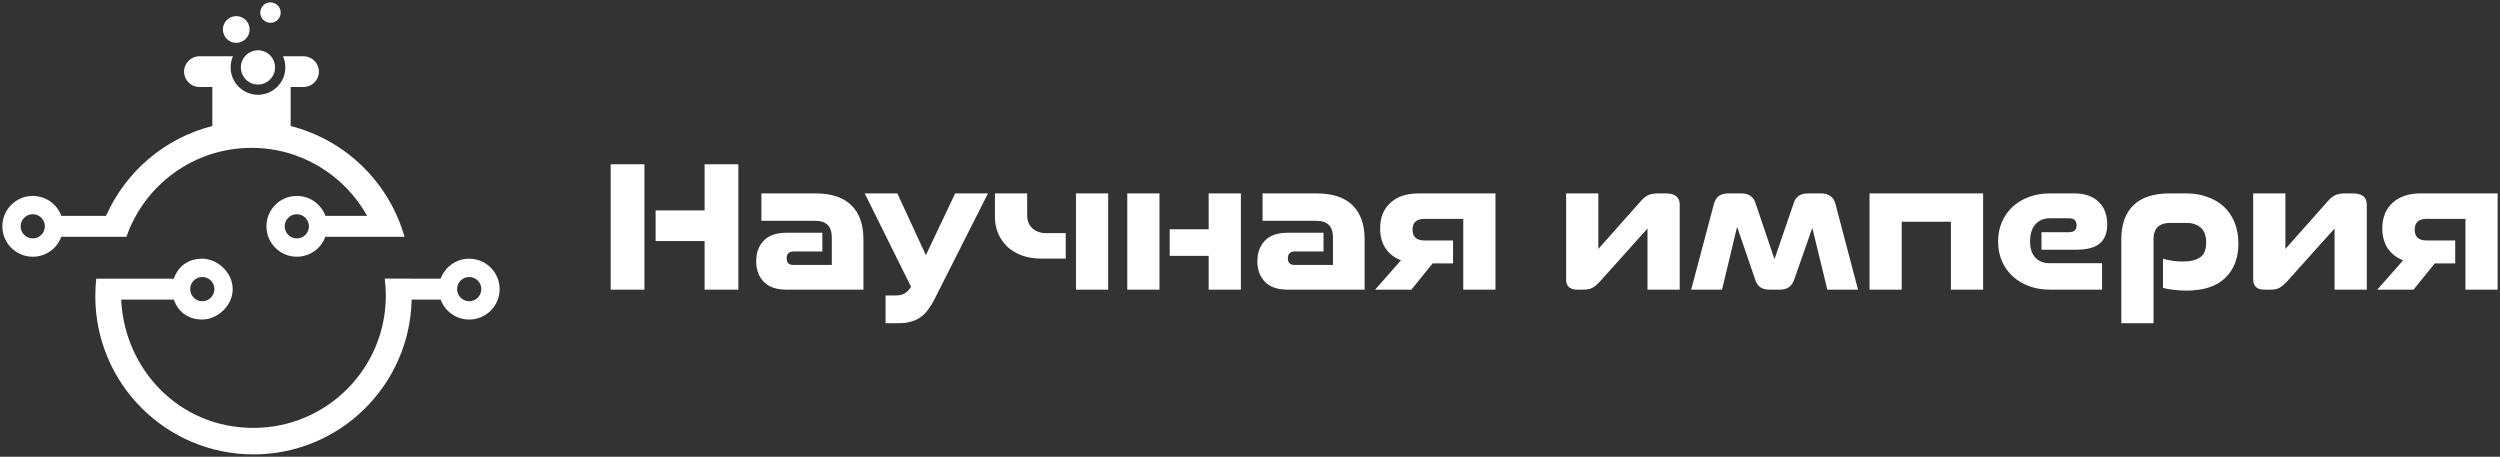 <?xml version="1.0" encoding="UTF-8"?> <svg xmlns="http://www.w3.org/2000/svg" viewBox="1366.323 2386.814 1244.413 227.353" width="1244.413" height="227.353"><rect x="1366.323" y="2386.814" width="1244.413" height="227.353" fill="#333333" stroke="none"/><path fill="white" stroke="none" fill-opacity="1" stroke-width="1.176" stroke-opacity="1" alignment-baseline="baseline" baseline-shift="baseline" clip-rule="evenodd" color="rgb(51, 51, 51)" fill-rule="evenodd" font-size-adjust="none" id="tSvg9de216fc60" title="Path 6" d="M 1570.755 2525.508 C 1566.45 2525.508 1562.145 2525.508 1557.84 2525.508 C 1558.189 2528.273 1558.371 2531.089 1558.371 2533.935 C 1558.371 2570.327 1528.883 2599.808 1492.51 2599.808 C 1455.095 2599.808 1428.716 2570.376 1426.712 2537.131 C 1426.712 2537.11 1426.712 2537.089 1426.712 2537.069 C 1426.687 2536.688 1426.668 2536.3 1426.668 2535.939 C 1435.382 2535.939 1444.096 2535.939 1452.81 2535.939 C 1454.92 2541.725 1459.577 2545.863 1467.011 2545.863 C 1474.457 2545.863 1482.148 2539.085 1482.148 2530.726 C 1482.148 2522.362 1474.457 2515.583 1467.011 2515.583 C 1459.577 2515.583 1454.92 2519.727 1452.81 2525.514 C 1439.955 2525.514 1427.101 2525.514 1414.246 2525.514 C 1413.928 2528.373 1413.765 2531.288 1413.765 2534.246 C 1413.765 2577.736 1449.021 2612.991 1492.516 2612.991 C 1535.425 2612.991 1570.331 2578.647 1571.223 2535.939 C 1576.036 2535.939 1580.848 2535.939 1585.661 2535.939 C 1587.79 2541.731 1593.351 2545.87 1599.874 2545.87 C 1608.239 2545.87 1615.018 2539.091 1615.018 2530.726 C 1615.018 2522.368 1608.239 2515.589 1599.874 2515.589 C 1593.351 2515.589 1587.79 2519.727 1585.661 2525.521 C 1580.692 2525.521 1575.724 2525.521 1570.755 2525.521C 1570.755 2525.516 1570.755 2525.512 1570.755 2525.508Z M 1599.874 2524.696 C 1596.547 2524.696 1593.844 2527.393 1593.844 2530.726 C 1593.844 2534.053 1596.547 2536.756 1599.874 2536.756 C 1603.202 2536.756 1605.904 2534.053 1605.904 2530.726C 1605.904 2527.393 1603.202 2524.696 1599.874 2524.696Z M 1467.011 2524.696 C 1463.684 2524.696 1461 2527.393 1461 2530.726 C 1461 2534.053 1463.684 2536.756 1467.011 2536.756 C 1470.351 2536.756 1473.041 2534.053 1473.041 2530.726C 1473.041 2527.393 1470.351 2524.696 1467.011 2524.696Z"></path><path fill="white" stroke="none" fill-opacity="1" stroke-width="1.176" stroke-opacity="1" alignment-baseline="baseline" baseline-shift="baseline" clip-rule="evenodd" color="rgb(51, 51, 51)" fill-rule="evenodd" font-size-adjust="none" id="tSvge9d88a917b" title="Path 7" d="M 1471.999 2449.551 C 1448.292 2455.556 1428.848 2472.284 1419.11 2494.25 C 1411.686 2494.25 1404.262 2494.25 1396.838 2494.25 C 1394.729 2488.464 1389.16 2484.338 1382.625 2484.338 C 1374.279 2484.338 1367.5 2491.104 1367.5 2499.469 C 1367.5 2507.827 1374.279 2514.606 1382.625 2514.606 C 1389.16 2514.606 1394.729 2510.468 1396.838 2504.681 C 1407.647 2504.681 1418.456 2504.681 1429.265 2504.681 C 1438.205 2478.92 1462.699 2460.418 1491.512 2460.418 C 1516.262 2460.418 1537.817 2474.07 1549.071 2494.25 C 1542.142 2494.25 1535.214 2494.25 1528.285 2494.25 C 1526.175 2488.464 1520.607 2484.338 1514.071 2484.338 C 1505.726 2484.338 1498.947 2491.098 1498.947 2499.463 C 1498.947 2507.82 1505.726 2514.6 1514.071 2514.6 C 1520.607 2514.6 1526.175 2510.461 1528.285 2504.674 C 1541.412 2504.674 1554.54 2504.674 1567.667 2504.674 C 1560.014 2477.634 1538.34 2456.486 1511.006 2449.544 C 1511.006 2443.069 1511.006 2436.594 1511.006 2430.119 C 1513.153 2430.119 1515.301 2430.119 1517.448 2430.119 C 1521.637 2430.119 1525.076 2426.679 1525.076 2422.478 C 1525.076 2418.271 1521.637 2414.832 1517.448 2414.832 C 1514.027 2414.832 1510.607 2414.832 1507.186 2414.832 C 1507.936 2416.529 1508.354 2418.396 1508.354 2420.363 C 1508.354 2427.877 1502.255 2433.989 1494.745 2433.989 C 1487.218 2433.989 1481.119 2427.877 1481.119 2420.363 C 1481.119 2418.396 1481.538 2416.529 1482.293 2414.832 C 1476.723 2414.832 1471.153 2414.832 1465.583 2414.832 C 1461.375 2414.832 1457.942 2418.271 1457.942 2422.478 C 1457.942 2426.679 1461.375 2430.119 1465.583 2430.119 C 1467.726 2430.119 1469.869 2430.119 1472.012 2430.119 C 1472.012 2436.596 1472.012 2443.073 1472.012 2449.551C 1472.008 2449.551 1472.003 2449.551 1471.999 2449.551Z M 1514.065 2493.439 C 1517.411 2493.439 1520.095 2496.142 1520.095 2499.469 C 1520.095 2502.796 1517.411 2505.499 1514.065 2505.499 C 1510.738 2505.499 1508.035 2502.796 1508.035 2499.469C 1508.035 2496.142 1510.744 2493.439 1514.065 2493.439Z M 1382.625 2493.439 C 1385.97 2493.439 1388.655 2496.142 1388.655 2499.469 C 1388.655 2502.796 1385.97 2505.499 1382.625 2505.499 C 1379.298 2505.499 1376.595 2502.796 1376.595 2499.469C 1376.607 2496.142 1379.298 2493.439 1382.625 2493.439Z"></path><path fill="white" stroke="none" fill-opacity="1" stroke-width="1.176" stroke-opacity="1" alignment-baseline="baseline" baseline-shift="baseline" clip-rule="evenodd" color="rgb(51, 51, 51)" fill-rule="evenodd" font-size-adjust="none" id="tSvg17ad06e59e3" title="Path 8" d="M 1494.733 2411.848 C 1490.014 2411.848 1486.213 2415.674 1486.213 2420.368 C 1486.213 2425.069 1490.02 2428.889 1494.733 2428.889 C 1499.434 2428.889 1503.241 2425.069 1503.241 2420.368C 1503.241 2415.674 1499.44 2411.848 1494.733 2411.848Z"></path><path fill="white" stroke="none" fill-opacity="1" stroke-width="1.176" stroke-opacity="1" alignment-baseline="baseline" baseline-shift="baseline" clip-rule="evenodd" color="rgb(51, 51, 51)" fill-rule="evenodd" font-size-adjust="none" id="tSvg12653f9c06" title="Path 9" d="M 1483.928 2394.839 C 1480.252 2394.839 1477.275 2397.81 1477.275 2401.486 C 1477.275 2405.163 1480.252 2408.14 1483.928 2408.14 C 1487.605 2408.14 1490.576 2405.163 1490.576 2401.486C 1490.576 2397.81 1487.605 2394.839 1483.928 2394.839Z"></path><path fill="white" stroke="none" fill-opacity="1" stroke-width="1.176" stroke-opacity="1" alignment-baseline="baseline" baseline-shift="baseline" clip-rule="evenodd" color="rgb(51, 51, 51)" fill-rule="evenodd" font-size-adjust="none" id="tSvg9b817fb8c5" title="Path 10" d="M 1500.956 2387.991 C 1498.142 2387.991 1495.875 2390.281 1495.875 2393.078 C 1495.875 2395.893 1498.148 2398.159 1500.956 2398.159 C 1503.766 2398.159 1506.038 2395.893 1506.038 2393.078C 1506.038 2390.281 1503.772 2387.991 1500.956 2387.991Z"></path><path fill="white" stroke="none" fill-opacity="1" stroke-width="1.176" stroke-opacity="1" alignment-baseline="baseline" baseline-shift="baseline" color="rgb(51, 51, 51)" font-size-adjust="none" id="tSvg189c53811a9" title="Path 11" d="M 1717.05 2530.991 C 1717.05 2522.927 1717.05 2514.863 1717.05 2506.799 C 1708.922 2506.799 1700.794 2506.799 1692.666 2506.799 C 1692.666 2501.711 1692.666 2496.623 1692.666 2491.535 C 1700.794 2491.535 1708.922 2491.535 1717.05 2491.535 C 1717.05 2483.887 1717.05 2476.239 1717.05 2468.591 C 1722.65 2468.591 1728.25 2468.591 1733.85 2468.591 C 1733.85 2489.391 1733.85 2510.191 1733.85 2530.991C 1728.25 2530.991 1722.65 2530.991 1717.05 2530.991Z M 1670.298 2530.991 C 1670.298 2510.191 1670.298 2489.391 1670.298 2468.591 C 1675.898 2468.591 1681.498 2468.591 1687.098 2468.591 C 1687.098 2489.391 1687.098 2510.191 1687.098 2530.991C 1681.498 2530.991 1675.898 2530.991 1670.298 2530.991Z M 1757.798 2530.991 C 1752.742 2530.991 1748.966 2529.679 1746.47 2527.055 C 1743.974 2524.431 1742.726 2521.039 1742.726 2516.879 C 1742.726 2512.655 1743.974 2509.231 1746.47 2506.607 C 1748.966 2503.983 1752.742 2502.671 1757.798 2502.671 C 1763.75 2502.671 1769.702 2502.671 1775.654 2502.671 C 1775.654 2505.775 1775.654 2508.879 1775.654 2511.983 C 1770.918 2511.983 1766.182 2511.983 1761.446 2511.983 C 1759.078 2511.983 1757.894 2513.103 1757.894 2515.343 C 1757.894 2517.583 1759.014 2518.703 1761.254 2518.703 C 1767.622 2518.703 1773.99 2518.703 1780.358 2518.703 C 1780.358 2514.095 1780.358 2509.487 1780.358 2504.879 C 1780.358 2499.439 1777.574 2496.719 1772.006 2496.719 C 1763.11 2496.719 1754.214 2496.719 1745.318 2496.719 C 1745.318 2492.175 1745.318 2487.631 1745.318 2483.087 C 1754.278 2483.087 1763.238 2483.087 1772.198 2483.087 C 1780.198 2483.087 1786.182 2485.071 1790.15 2489.039 C 1794.118 2492.943 1796.102 2498.575 1796.102 2505.935 C 1796.102 2514.287 1796.102 2522.639 1796.102 2530.991C 1783.334 2530.991 1770.566 2530.991 1757.798 2530.991Z M 1807.125 2547.695 C 1807.125 2543.087 1807.125 2538.479 1807.125 2533.871 C 1808.821 2533.871 1810.517 2533.871 1812.213 2533.871 C 1814.261 2533.871 1815.861 2533.455 1817.013 2532.623 C 1818.165 2531.791 1819.093 2530.767 1819.797 2529.551 C 1812.117 2514.063 1804.437 2498.575 1796.757 2483.087 C 1802.165 2483.087 1807.573 2483.087 1812.981 2483.087 C 1817.717 2493.327 1822.453 2503.567 1827.189 2513.807 C 1832.053 2503.567 1836.917 2493.327 1841.781 2483.087 C 1847.221 2483.087 1852.661 2483.087 1858.101 2483.087 C 1849.237 2500.623 1840.373 2518.159 1831.509 2535.695 C 1830.485 2537.743 1829.397 2539.503 1828.245 2540.975 C 1827.157 2542.511 1825.909 2543.759 1824.501 2544.719 C 1823.093 2545.743 1821.493 2546.479 1819.701 2546.927 C 1817.973 2547.439 1815.957 2547.695 1813.653 2547.695C 1811.477 2547.695 1809.301 2547.695 1807.125 2547.695Z M 1901.898 2530.991 C 1901.898 2515.023 1901.898 2499.055 1901.898 2483.087 C 1907.242 2483.087 1912.586 2483.087 1917.93 2483.087 C 1917.93 2499.055 1917.93 2515.023 1917.93 2530.991C 1912.586 2530.991 1907.242 2530.991 1901.898 2530.991Z M 1884.522 2515.535 C 1881.194 2515.535 1878.122 2515.055 1875.306 2514.095 C 1872.49 2513.071 1870.058 2511.663 1868.01 2509.871 C 1866.026 2508.015 1864.458 2505.839 1863.306 2503.343 C 1862.154 2500.783 1861.578 2497.967 1861.578 2494.895 C 1861.578 2490.959 1861.578 2487.023 1861.578 2483.087 C 1866.922 2483.087 1872.266 2483.087 1877.61 2483.087 C 1877.61 2486.703 1877.61 2490.319 1877.61 2493.935 C 1877.61 2496.623 1878.474 2498.799 1880.202 2500.463 C 1881.994 2502.063 1884.298 2502.863 1887.114 2502.863 C 1890.346 2502.863 1893.578 2502.863 1896.81 2502.863 C 1896.81 2507.087 1896.81 2511.311 1896.81 2515.535C 1892.714 2515.535 1888.618 2515.535 1884.522 2515.535Z M 1967.952 2530.991 C 1967.952 2525.391 1967.952 2519.791 1967.952 2514.191 C 1961.488 2514.191 1955.024 2514.191 1948.56 2514.191 C 1948.56 2509.775 1948.56 2505.359 1948.56 2500.943 C 1955.024 2500.943 1961.488 2500.943 1967.952 2500.943 C 1967.952 2494.991 1967.952 2489.039 1967.952 2483.087 C 1973.296 2483.087 1978.64 2483.087 1983.984 2483.087 C 1983.984 2499.055 1983.984 2515.023 1983.984 2530.991C 1978.64 2530.991 1973.296 2530.991 1967.952 2530.991Z M 1927.44 2530.991 C 1927.44 2515.023 1927.44 2499.055 1927.44 2483.087 C 1932.784 2483.087 1938.128 2483.087 1943.472 2483.087 C 1943.472 2499.055 1943.472 2515.023 1943.472 2530.991C 1938.128 2530.991 1932.784 2530.991 1927.44 2530.991Z M 2007.267 2530.991 C 2002.211 2530.991 1998.435 2529.679 1995.939 2527.055 C 1993.443 2524.431 1992.195 2521.039 1992.195 2516.879 C 1992.195 2512.655 1993.443 2509.231 1995.939 2506.607 C 1998.435 2503.983 2002.211 2502.671 2007.267 2502.671 C 2013.219 2502.671 2019.171 2502.671 2025.123 2502.671 C 2025.123 2505.775 2025.123 2508.879 2025.123 2511.983 C 2020.387 2511.983 2015.651 2511.983 2010.915 2511.983 C 2008.547 2511.983 2007.363 2513.103 2007.363 2515.343 C 2007.363 2517.583 2008.483 2518.703 2010.723 2518.703 C 2017.091 2518.703 2023.459 2518.703 2029.827 2518.703 C 2029.827 2514.095 2029.827 2509.487 2029.827 2504.879 C 2029.827 2499.439 2027.043 2496.719 2021.475 2496.719 C 2012.579 2496.719 2003.683 2496.719 1994.787 2496.719 C 1994.787 2492.175 1994.787 2487.631 1994.787 2483.087 C 2003.747 2483.087 2012.707 2483.087 2021.667 2483.087 C 2029.667 2483.087 2035.651 2485.071 2039.619 2489.039 C 2043.587 2492.943 2045.571 2498.575 2045.571 2505.935 C 2045.571 2514.287 2045.571 2522.639 2045.571 2530.991C 2032.803 2530.991 2020.035 2530.991 2007.267 2530.991Z M 2050.812 2530.991 C 2055.1 2526.127 2059.388 2521.263 2063.676 2516.399 C 2060.412 2515.119 2057.852 2513.135 2055.996 2510.447 C 2054.204 2507.695 2053.308 2504.399 2053.308 2500.559 C 2053.308 2495.119 2055.004 2490.863 2058.396 2487.791 C 2061.788 2484.655 2066.492 2483.087 2072.508 2483.087 C 2085.244 2483.087 2097.98 2483.087 2110.716 2483.087 C 2110.716 2499.055 2110.716 2515.023 2110.716 2530.991 C 2105.372 2530.991 2100.028 2530.991 2094.684 2530.991 C 2094.684 2519.247 2094.684 2507.503 2094.684 2495.759 C 2088.252 2495.759 2081.82 2495.759 2075.388 2495.759 C 2071.42 2495.759 2069.436 2497.551 2069.436 2501.135 C 2069.436 2504.719 2071.42 2506.511 2075.388 2506.511 C 2080.124 2506.511 2084.86 2506.511 2089.596 2506.511 C 2089.596 2510.319 2089.596 2514.127 2089.596 2517.935 C 2086.204 2517.935 2082.812 2517.935 2079.42 2517.935 C 2075.9 2522.287 2072.38 2526.639 2068.86 2530.991C 2062.844 2530.991 2056.828 2530.991 2050.812 2530.991Z M 2161.91 2510.735 C 2169.014 2502.735 2176.118 2494.735 2183.222 2486.735 C 2184.438 2485.391 2185.622 2484.463 2186.774 2483.951 C 2187.926 2483.375 2189.622 2483.087 2191.862 2483.087 C 2193.046 2483.087 2194.23 2483.087 2195.414 2483.087 C 2200.086 2483.087 2202.422 2484.943 2202.422 2488.655 C 2202.422 2502.767 2202.422 2516.879 2202.422 2530.991 C 2197.078 2530.991 2191.734 2530.991 2186.39 2530.991 C 2186.39 2520.847 2186.39 2510.703 2186.39 2500.559 C 2178.518 2509.327 2170.646 2518.095 2162.774 2526.863 C 2161.43 2528.335 2160.182 2529.391 2159.03 2530.031 C 2157.942 2530.671 2156.438 2530.991 2154.518 2530.991 C 2153.526 2530.991 2152.534 2530.991 2151.542 2530.991 C 2147.766 2530.991 2145.878 2529.295 2145.878 2525.903 C 2145.878 2511.631 2145.878 2497.359 2145.878 2483.087 C 2151.222 2483.087 2156.566 2483.087 2161.91 2483.087C 2161.91 2492.303 2161.91 2501.519 2161.91 2510.735Z M 2233 2483.087 C 2236.712 2483.087 2239.08 2484.655 2240.104 2487.791 C 2243.272 2497.135 2246.44 2506.479 2249.608 2515.823 C 2252.808 2506.479 2256.008 2497.135 2259.208 2487.791 C 2260.232 2484.655 2262.6 2483.087 2266.312 2483.087 C 2268.456 2483.087 2270.6 2483.087 2272.744 2483.087 C 2274.6 2483.087 2276.136 2483.503 2277.352 2484.335 C 2278.632 2485.167 2279.528 2486.607 2280.04 2488.655 C 2283.752 2502.767 2287.464 2516.879 2291.176 2530.991 C 2286.088 2530.991 2281 2530.991 2275.912 2530.991 C 2273.416 2520.751 2270.92 2510.511 2268.424 2500.271 C 2265.384 2508.943 2262.344 2517.615 2259.304 2526.287 C 2258.152 2529.423 2255.816 2530.991 2252.296 2530.991 C 2250.536 2530.991 2248.776 2530.991 2247.016 2530.991 C 2243.432 2530.991 2241.128 2529.423 2240.104 2526.287 C 2237.064 2517.423 2234.024 2508.559 2230.984 2499.695 C 2228.488 2510.127 2225.992 2520.559 2223.496 2530.991 C 2218.376 2530.991 2213.256 2530.991 2208.136 2530.991 C 2211.88 2516.879 2215.624 2502.767 2219.368 2488.655 C 2219.88 2486.607 2220.744 2485.167 2221.96 2484.335 C 2223.176 2483.503 2224.712 2483.087 2226.568 2483.087C 2228.712 2483.087 2230.856 2483.087 2233 2483.087Z M 2296.909 2530.991 C 2296.909 2515.023 2296.909 2499.055 2296.909 2483.087 C 2315.756 2483.087 2334.603 2483.087 2353.45 2483.087 C 2353.45 2499.055 2353.45 2515.023 2353.45 2530.991 C 2348.107 2530.991 2342.764 2530.991 2337.421 2530.991 C 2337.421 2519.727 2337.421 2508.463 2337.421 2497.199 C 2329.261 2497.199 2321.101 2497.199 2312.941 2497.199 C 2312.941 2508.463 2312.941 2519.727 2312.941 2530.991C 2307.597 2530.991 2302.253 2530.991 2296.909 2530.991Z M 2386.62 2530.991 C 2382.91 2530.991 2379.49 2530.415 2376.35 2529.263 C 2373.22 2528.111 2370.5 2526.479 2368.19 2524.367 C 2365.89 2522.255 2364.1 2519.727 2362.82 2516.783 C 2361.54 2513.839 2360.9 2510.575 2360.9 2506.991 C 2360.9 2503.471 2361.54 2500.239 2362.82 2497.295 C 2364.1 2494.351 2365.89 2491.823 2368.19 2489.711 C 2370.5 2487.599 2373.22 2485.967 2376.35 2484.815 C 2379.49 2483.663 2382.91 2483.087 2386.62 2483.087 C 2390.687 2483.087 2394.753 2483.087 2398.82 2483.087 C 2401.57 2483.087 2403.97 2483.471 2406.02 2484.239 C 2408.06 2485.007 2409.76 2486.063 2411.1 2487.407 C 2412.51 2488.751 2413.54 2490.383 2414.18 2492.303 C 2414.88 2494.159 2415.23 2496.207 2415.23 2498.447 C 2415.23 2502.671 2414.02 2505.839 2411.58 2507.951 C 2409.15 2510.063 2405.15 2511.119 2399.58 2511.119 C 2393.887 2511.119 2388.193 2511.119 2382.5 2511.119 C 2382.5 2508.207 2382.5 2505.295 2382.5 2502.383 C 2387.073 2502.383 2391.647 2502.383 2396.22 2502.383 C 2398.72 2502.383 2399.97 2501.263 2399.97 2499.023 C 2399.97 2496.655 2398.75 2495.471 2396.32 2495.471 C 2393.057 2495.471 2389.793 2495.471 2386.53 2495.471 C 2383.65 2495.471 2381.31 2496.463 2379.52 2498.447 C 2377.73 2500.431 2376.83 2503.247 2376.83 2506.895 C 2376.83 2510.543 2377.73 2513.295 2379.52 2515.151 C 2381.31 2516.943 2383.65 2517.839 2386.53 2517.839 C 2395.233 2517.839 2403.937 2517.839 2412.64 2517.839 C 2412.64 2522.223 2412.64 2526.607 2412.64 2530.991C 2403.967 2530.991 2395.293 2530.991 2386.62 2530.991Z M 2422.24 2547.695 C 2422.24 2533.775 2422.24 2519.855 2422.24 2505.935 C 2422.24 2498.575 2424.23 2492.943 2428.19 2489.039 C 2432.23 2485.071 2438.24 2483.087 2446.24 2483.087 C 2449.057 2483.087 2451.873 2483.087 2454.69 2483.087 C 2458.4 2483.087 2461.83 2483.663 2464.96 2484.815 C 2468.16 2485.903 2470.91 2487.503 2473.22 2489.615 C 2475.52 2491.727 2477.31 2494.351 2478.59 2497.487 C 2479.87 2500.559 2480.51 2504.079 2480.51 2508.047 C 2480.51 2515.215 2478.34 2520.911 2473.99 2525.135 C 2469.63 2529.359 2463.17 2531.471 2454.59 2531.471 C 2452.55 2531.471 2450.5 2531.343 2448.45 2531.087 C 2446.47 2530.895 2444.64 2530.575 2442.98 2530.127 C 2442.98 2525.295 2442.98 2520.463 2442.98 2515.631 C 2444.64 2516.079 2446.34 2516.431 2448.07 2516.687 C 2449.79 2516.879 2451.39 2516.975 2452.87 2516.975 C 2456.58 2516.975 2459.43 2516.303 2461.41 2514.959 C 2463.46 2513.551 2464.48 2511.087 2464.48 2507.567 C 2464.48 2504.111 2463.55 2501.615 2461.7 2500.079 C 2459.91 2498.543 2457.57 2497.775 2454.69 2497.775 C 2452.003 2497.775 2449.317 2497.775 2446.63 2497.775 C 2441.06 2497.775 2438.27 2500.495 2438.27 2505.935 C 2438.27 2519.855 2438.27 2533.775 2438.27 2547.695C 2432.927 2547.695 2427.583 2547.695 2422.24 2547.695Z M 2503.91 2510.735 C 2511.013 2502.735 2518.117 2494.735 2525.22 2486.735 C 2526.44 2485.391 2527.62 2484.463 2528.77 2483.951 C 2529.93 2483.375 2531.62 2483.087 2533.86 2483.087 C 2535.043 2483.087 2536.227 2483.087 2537.41 2483.087 C 2542.09 2483.087 2544.42 2484.943 2544.42 2488.655 C 2544.42 2502.767 2544.42 2516.879 2544.42 2530.991 C 2539.077 2530.991 2533.733 2530.991 2528.39 2530.991 C 2528.39 2520.847 2528.39 2510.703 2528.39 2500.559 C 2520.517 2509.327 2512.643 2518.095 2504.77 2526.863 C 2503.43 2528.335 2502.18 2529.391 2501.03 2530.031 C 2499.94 2530.671 2498.44 2530.991 2496.52 2530.991 C 2495.527 2530.991 2494.533 2530.991 2493.54 2530.991 C 2489.77 2530.991 2487.88 2529.295 2487.88 2525.903 C 2487.88 2511.631 2487.88 2497.359 2487.88 2483.087 C 2493.223 2483.087 2498.567 2483.087 2503.91 2483.087C 2503.91 2492.303 2503.91 2501.519 2503.91 2510.735Z M 2549.66 2530.991 C 2553.947 2526.127 2558.233 2521.263 2562.52 2516.399 C 2559.26 2515.119 2556.7 2513.135 2554.84 2510.447 C 2553.05 2507.695 2552.15 2504.399 2552.15 2500.559 C 2552.15 2495.119 2553.85 2490.863 2557.24 2487.791 C 2560.63 2484.655 2565.34 2483.087 2571.35 2483.087 C 2584.087 2483.087 2596.823 2483.087 2609.56 2483.087 C 2609.56 2499.055 2609.56 2515.023 2609.56 2530.991 C 2604.217 2530.991 2598.873 2530.991 2593.53 2530.991 C 2593.53 2519.247 2593.53 2507.503 2593.53 2495.759 C 2587.097 2495.759 2580.663 2495.759 2574.23 2495.759 C 2570.26 2495.759 2568.28 2497.551 2568.28 2501.135 C 2568.28 2504.719 2570.26 2506.511 2574.23 2506.511 C 2578.967 2506.511 2583.703 2506.511 2588.44 2506.511 C 2588.44 2510.319 2588.44 2514.127 2588.44 2517.935 C 2585.047 2517.935 2581.653 2517.935 2578.26 2517.935 C 2574.74 2522.287 2571.22 2526.639 2567.7 2530.991C 2561.687 2530.991 2555.673 2530.991 2549.66 2530.991Z"></path><defs></defs></svg> 